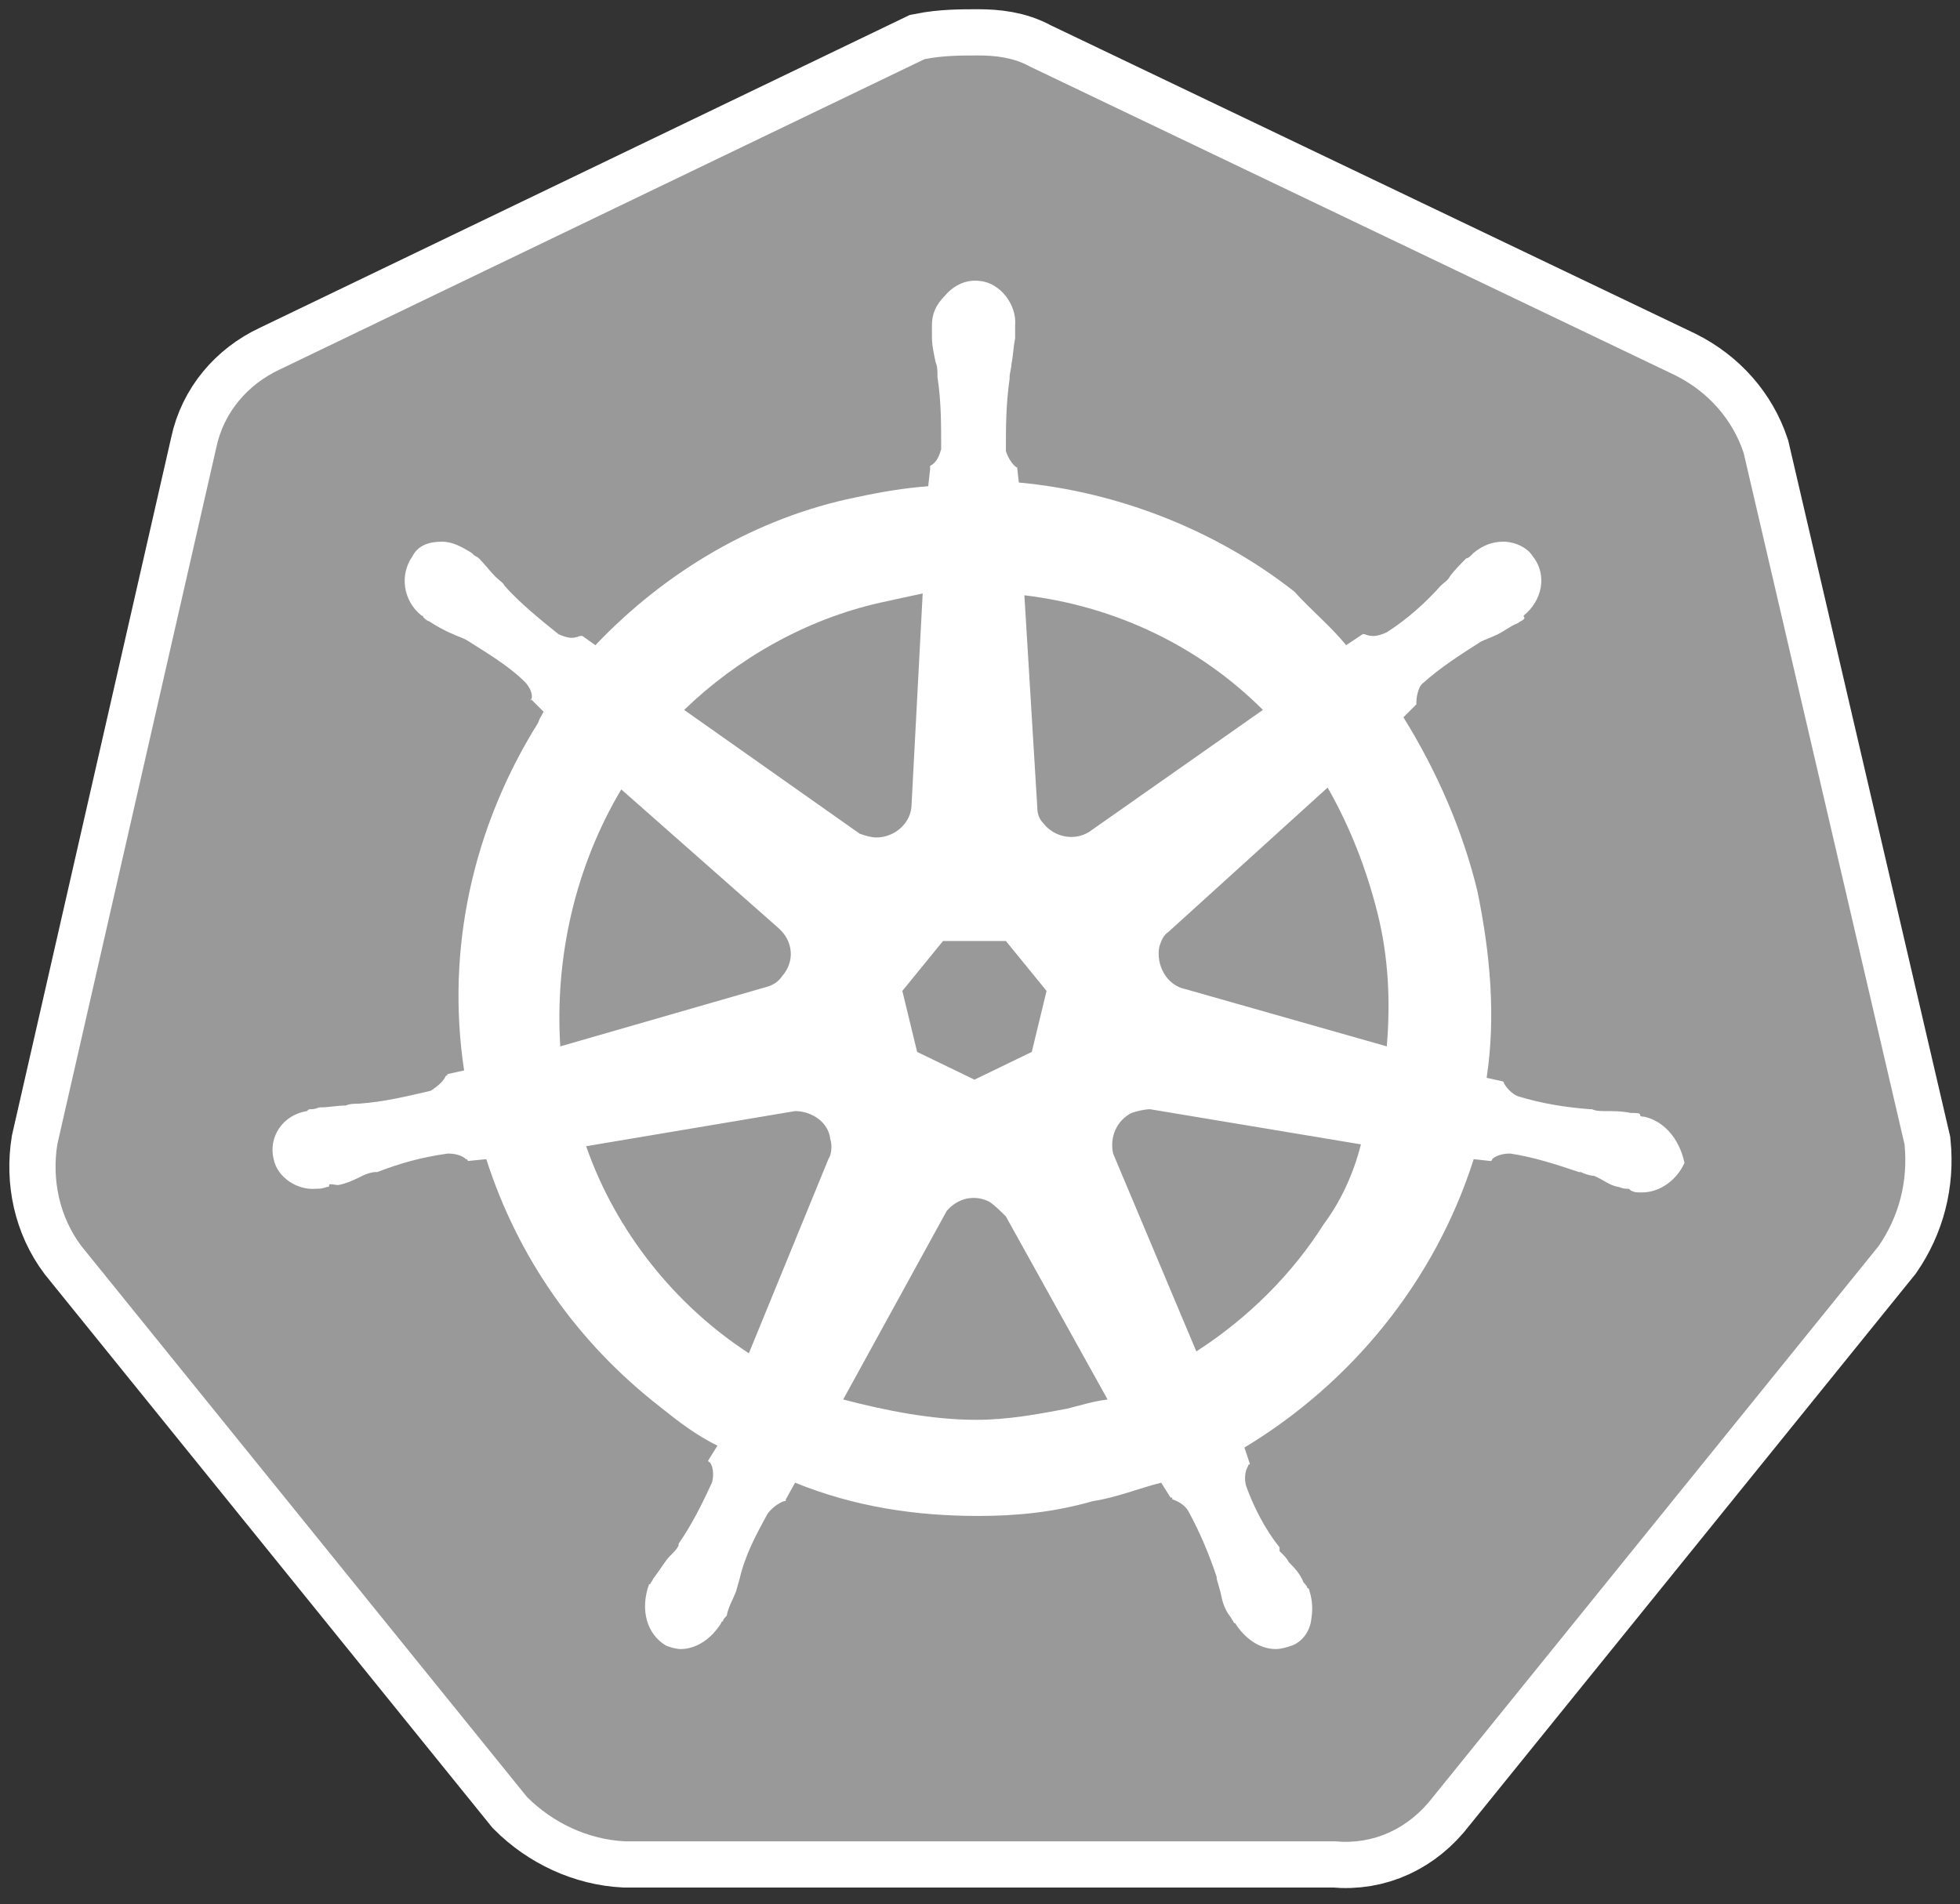 <svg width="106" height="103" viewBox="0 0 106 103" fill="none" xmlns="http://www.w3.org/2000/svg">
<rect x="0" y="0" width="106" height="103" fill="#333333" stroke="none"/>
<g id="kubernetes" clip-path="url(#clip0_8_168)">
<path id="Vector" d="M94.3 24.5C93.7 22.7 92.4 21.2 90.6 20.3L55.7 3.6C54.8 3.1 53.8 3 52.9 3C52 3 51 3 50 3.2L15.1 20C13.4 20.8 12.1 22.3 11.7 24.2L3.1 61.9C2.8 63.8 3.2 65.8 4.4 67.4L28.5 97.2C29.9 98.6 31.8 99.5 33.8 99.6H72.2C74.3 99.8 76.2 98.9 77.5 97.2L101.6 67.4C102.7 65.8 103.2 63.9 103 61.9L94.3 24.5Z" fill="white" stroke="white" stroke-width="5" stroke-miterlimit="10"/>
<path id="Vector_2" d="M94.3 24.5C93.7 22.7 92.4 21.2 90.6 20.3L55.7 3.6C54.8 3.1 53.8 3 52.9 3C52 3 51 3 50 3.2L15.1 20C13.4 20.8 12.1 22.3 11.7 24.2L3.1 61.9C2.8 63.8 3.2 65.8 4.4 67.4L28.5 97.2C29.9 98.6 31.8 99.5 33.8 99.6H72.2C74.3 99.8 76.2 98.9 77.5 97.2L101.6 67.4C102.7 65.8 103.2 63.9 103 61.9L94.3 24.5Z" fill="#999999"/>
<path id="Vector_3" d="M88.9 60.4C88.8 60.4 88.7 60.4 88.7 60.3C88.7 60.2 88.5 60.2 88.2 60.2C87.7 60.1 87.3 60.1 86.8 60.1C86.6 60.1 86.3 60.1 86.1 60H86C84.7 59.9 83.4 59.7 82.1 59.3C81.8 59.2 81.4 58.8 81.3 58.5L80.4 58.3C80.9 55 80.6 51.6 79.9 48.2C79.1 44.9 77.7 41.7 75.9 38.8L76.6 38.1V38C76.6 37.7 76.7 37.2 76.9 37C77.9 36.1 79 35.4 80.1 34.7C80.3 34.6 80.6 34.5 80.8 34.4C81.3 34.2 81.6 33.9 82.1 33.7C82.2 33.6 82.3 33.6 82.4 33.5C82.5 33.4 82.4 33.4 82.4 33.3C83.4 32.5 83.7 31.1 82.9 30.1C82.6 29.6 81.9 29.3 81.3 29.3C80.7 29.3 80.2 29.5 79.7 29.9L79.6 30C79.5 30.1 79.4 30.2 79.3 30.2C79 30.5 78.6 30.9 78.4 31.2C78.3 31.4 78.1 31.5 77.9 31.7C77.1 32.6 76.1 33.5 75 34.2C74.8 34.3 74.5 34.4 74.3 34.4C74.2 34.4 74 34.4 73.8 34.3H73.7L72.8 34.9C72 33.9 70.9 33 70 32C65.8 28.7 60.5 26.6 55.1 26.1L55 25.2V25.3C54.7 25.1 54.5 24.7 54.4 24.4C54.4 23.1 54.4 21.9 54.6 20.5V20.4C54.6 20.2 54.7 19.9 54.7 19.7C54.8 19.2 54.8 18.8 54.9 18.3V17.6C55 16.5 54.1 15.3 53 15.2C52.3 15.1 51.6 15.4 51.1 16C50.6 16.5 50.4 17 50.4 17.6V18.2C50.4 18.7 50.5 19.1 50.6 19.6C50.7 19.8 50.7 20.1 50.7 20.3V20.4C50.9 21.7 50.9 22.9 50.9 24.3C50.8 24.6 50.7 25 50.3 25.2V25.4L50.2 26.3C48.9 26.4 47.7 26.6 46.3 26.9C40.9 28 36 30.9 32.2 34.9L31.5 34.4H31.4C31.3 34.4 31.2 34.5 30.9 34.5C30.7 34.5 30.4 34.4 30.2 34.3C29.2 33.5 28.1 32.6 27.3 31.7C27.2 31.5 27 31.4 26.8 31.2C26.5 30.9 26.2 30.5 25.9 30.2C25.8 30.1 25.7 30.1 25.6 30C25.5 29.9 25.5 29.9 25.5 29.9C25 29.6 24.5 29.3 23.9 29.3C23.2 29.3 22.6 29.5 22.3 30.1C21.6 31.1 21.8 32.5 22.8 33.3C22.9 33.3 22.9 33.4 22.9 33.4C22.9 33.4 23.1 33.6 23.2 33.6C23.5 33.8 24 34.1 24.5 34.3C24.7 34.4 25 34.5 25.2 34.6C26.3 35.3 27.5 36 28.4 36.9C28.6 37.1 28.9 37.6 28.7 37.9V37.8L29.4 38.5C29.3 38.7 29.2 38.8 29.1 39.1C25.6 44.7 24.1 51.3 25.1 57.9L24.2 58.1C24.2 58.2 24.1 58.2 24.1 58.2C24 58.5 23.6 58.8 23.3 59C22 59.3 20.8 59.6 19.4 59.7C19.2 59.7 18.9 59.7 18.7 59.8C18.2 59.8 17.8 59.9 17.3 59.9C17.2 59.9 17.1 60 16.8 60C16.7 60 16.7 60 16.6 60.1C15.3 60.3 14.5 61.5 14.8 62.7C15 63.7 16.1 64.4 17.1 64.3C17.3 64.3 17.4 64.3 17.7 64.2C17.8 64.2 17.8 64.2 17.8 64.1C17.8 64 18.1 64.1 18.3 64.1C18.8 64 19.2 63.8 19.6 63.6C19.8 63.5 20.1 63.4 20.3 63.4H20.4C21.7 62.9 22.8 62.6 24.2 62.4H24.3C24.6 62.4 25 62.5 25.2 62.7C25.3 62.7 25.3 62.8 25.3 62.8L26.3 62.7C28 68 31.2 72.6 35.7 76.1C36.7 76.9 37.6 77.6 38.8 78.2L38.3 79C38.3 79.1 38.4 79.1 38.4 79.1C38.6 79.4 38.6 79.9 38.5 80.2C38 81.3 37.4 82.5 36.7 83.5V83.6C36.6 83.8 36.5 83.9 36.2 84.2C36 84.4 35.7 84.9 35.4 85.3C35.3 85.4 35.3 85.5 35.2 85.6C35.2 85.6 35.2 85.7 35.1 85.7C34.6 87.1 35 88.4 36 89C36.2 89.1 36.6 89.2 36.8 89.2C37.7 89.2 38.5 88.6 39 87.8C39 87.8 39 87.7 39.1 87.7C39.1 87.6 39.2 87.5 39.3 87.4C39.4 86.9 39.6 86.6 39.8 86.1L40 85.4C40.3 84.1 40.9 83 41.5 81.9C41.7 81.6 42.1 81.3 42.4 81.2C42.5 81.2 42.5 81.2 42.5 81.1L43 80.2C46.2 81.5 49.5 82 52.9 82C55 82 57 81.8 59.1 81.2C60.4 81 61.6 80.5 62.8 80.2L63.3 81C63.4 81 63.4 81 63.4 81.1C63.7 81.2 64.1 81.4 64.3 81.8C64.9 82.9 65.4 84.1 65.8 85.3V85.4L66 86.1C66.1 86.6 66.2 87 66.5 87.4C66.6 87.5 66.6 87.6 66.7 87.7C66.7 87.7 66.7 87.8 66.8 87.8C67.3 88.6 68.1 89.2 69 89.2C69.3 89.2 69.6 89.1 69.9 89C70.4 88.8 70.8 88.3 70.9 87.7C71 87.1 71 86.6 70.8 86C70.8 85.9 70.7 85.9 70.7 85.9C70.7 85.8 70.6 85.7 70.5 85.6C70.3 85.1 70 84.8 69.7 84.5C69.6 84.3 69.5 84.2 69.2 83.9V83.7C68.4 82.7 67.8 81.5 67.4 80.4C67.3 80.1 67.3 79.6 67.5 79.3C67.5 79.2 67.6 79.2 67.6 79.2L67.3 78.3C73.1 74.8 77.6 69.3 79.7 62.7L80.6 62.8C80.7 62.8 80.7 62.7 80.7 62.7C80.9 62.5 81.3 62.4 81.6 62.4H81.7C83 62.6 84.2 63 85.4 63.4H85.5C85.7 63.5 86 63.6 86.2 63.6C86.7 63.8 87 64.1 87.5 64.2C87.6 64.2 87.7 64.3 88 64.3C88.1 64.3 88.1 64.3 88.2 64.4C88.4 64.5 88.5 64.5 88.8 64.5C89.8 64.5 90.7 63.8 91.1 62.9C90.8 61.5 89.9 60.6 88.9 60.4ZM55.8 56.9L52.7 58.4L49.6 56.9L48.8 53.6L51 50.9H54.4L56.6 53.6L55.8 56.9ZM74.5 49.4C75.1 51.8 75.2 54.2 75 56.6L64.1 53.5C63.1 53.3 62.5 52.2 62.7 51.2C62.8 50.9 62.9 50.6 63.2 50.4L71.8 42.6C73 44.7 73.9 47 74.5 49.4ZM68.3 38.4L58.9 45C58.1 45.5 57 45.3 56.4 44.5C56.2 44.3 56.1 44 56.1 43.7L55.4 32.2C60.4 32.8 64.9 35 68.3 38.4ZM47.6 32.6L49.9 32.1L49.3 43.5C49.3 44.5 48.4 45.3 47.4 45.3C47.1 45.3 46.8 45.2 46.5 45.1L37 38.4C39.9 35.6 43.6 33.5 47.6 32.6ZM33.6 42.7L42.1 50.2C42.9 50.9 43 52 42.3 52.8C42.1 53.1 41.8 53.3 41.4 53.4L30.3 56.6C30 51.8 31.1 46.9 33.6 42.7ZM31.7 62L43 60.1C43.9 60.1 44.8 60.7 44.9 61.6C45 61.9 45 62.4 44.8 62.7L40.5 73.2C36.5 70.6 33.3 66.6 31.7 62ZM57.7 76.2C56.1 76.5 54.5 76.8 52.8 76.8C50.4 76.8 47.9 76.3 45.6 75.7L51.2 65.5C51.8 64.8 52.7 64.6 53.5 65C53.8 65.2 54.1 65.5 54.4 65.8L59.9 75.7C59.1 75.8 58.5 76 57.7 76.2ZM71.6 66.2C69.9 68.9 67.5 71.3 64.7 73.1L60.2 62.4C60 61.5 60.4 60.6 61.2 60.2C61.5 60.1 61.9 60 62.2 60L73.6 61.9C73.2 63.5 72.5 65 71.6 66.2Z" fill="white"/>
</g>
<defs>
<clipPath id="clip0_8_168">
<rect width="106" height="103" fill="white"/>
</clipPath>
</defs>
</svg>
